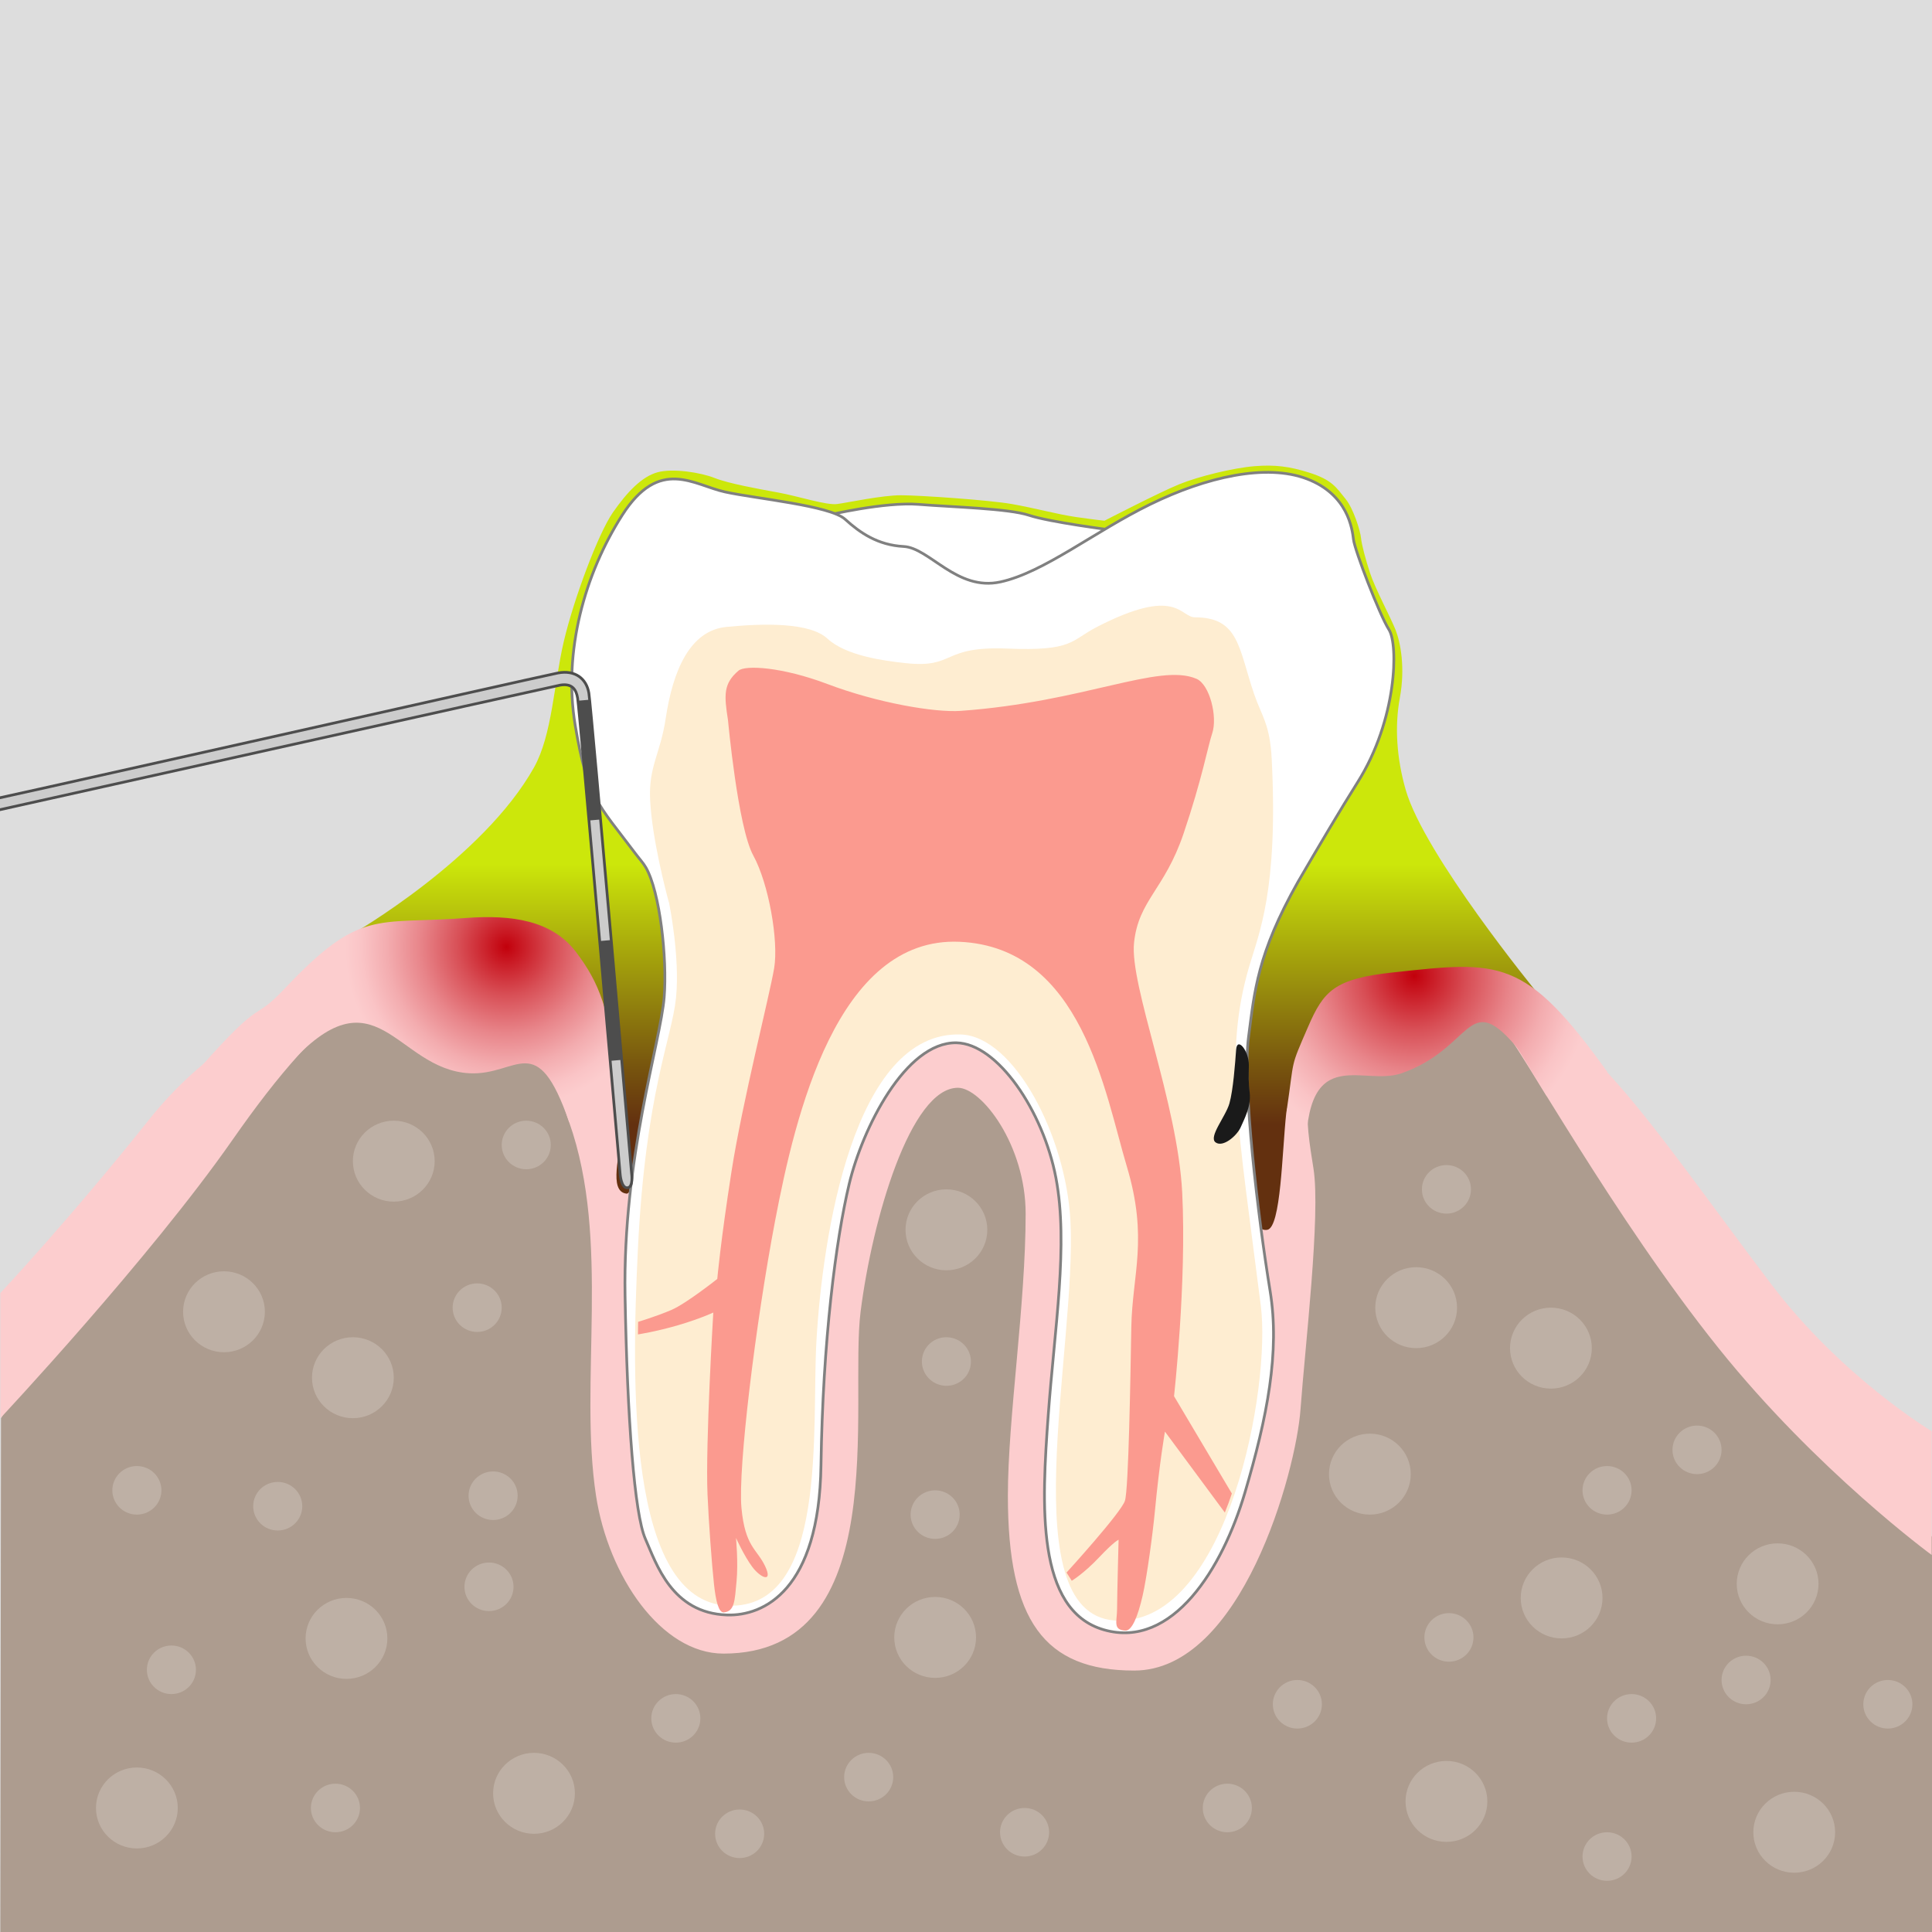 <?xml version="1.0" encoding="utf-8"?>
<!-- Generator: Adobe Illustrator 28.1.0, SVG Export Plug-In . SVG Version: 6.00 Build 0)  -->
<svg version="1.1" xmlns="http://www.w3.org/2000/svg" xmlns:xlink="http://www.w3.org/1999/xlink" x="0px" y="0px"
	 viewBox="0 0 708.662 708.662" style="enable-background:new 0 0 708.662 708.662;" xml:space="preserve">
<rect x="0" y="0" width="708.662" height="708.662" fill="#333333" stroke="none"/>
<style type="text/css">
	.st0{fill:#DDDDDD;}
	.st1{fill:url(#SVGID_1_);}
	.st2{fill:url(#SVGID_00000068669760377194007790000005896665928750812032_);}
	.st3{fill:#AD9C8F;}
	.st4{fill:#FCCDCE;}
	.st5{fill:url(#SVGID_00000104687168161185186550000004991231991239927185_);}
	.st6{fill:url(#SVGID_00000055684016076283282500000004441924638265980293_);}
	.st7{fill:#FFFFFF;stroke:#808080;stroke-miterlimit:10;}
	.st8{fill:#FEEDD1;}
	.st9{fill:#FB9A8F;}
	.st10{fill:#BEB0A5;}
	.st11{fill:#1A1A1A;}
	.st12{fill:url(#SVGID_00000025424453166723340710000016842074267830868659_);}
	.st13{fill:url(#SVGID_00000096778034562590997700000008152715025571951517_);}
	.st14{fill:url(#SVGID_00000167374641784015742220000000903182160201122189_);}
	.st15{fill:url(#SVGID_00000090276822649866400350000015703299097732053662_);}
	.st16{fill:#CCCCCC;stroke:#4D4D4D;stroke-linejoin:round;stroke-miterlimit:10;}
	.st17{fill:#4D4D4D;}
</style>
<g id="Ebene_2">
	<rect x="0" y="0" class="st0" width="708.661" height="708.661"/>
</g>
<g id="Ebene_1">
	<linearGradient id="SVGID_1_" gradientUnits="userSpaceOnUse" x1="346.292" y1="170.788" x2="346.292" y2="461.333">
		<stop  offset="0.503" style="stop-color:#CCE70B"/>
		<stop  offset="0.6" style="stop-color:#ABAE0C"/>
		<stop  offset="0.76" style="stop-color:#77540E"/>
		<stop  offset="0.832" style="stop-color:#63300F"/>
	</linearGradient>
	<path class="st1" d="M225.792,461.333c0,0-14.252-114.946-37-116s-59.667-2.667-59.667-2.667
		s47.917-27.5,66.75-61.167c6.664-11.913,7.25-30.5,10.917-46.167c3.667-15.667,12.667-39.667,18-47.333
		c5.333-7.667,10.667-13.16,16.333-14.747c5.667-1.587,16,0.08,21,2.08s16,4,23.333,5.333
		c7.333,1.333,17.667,4.756,21.667,4.211s16.333-3.211,23.333-3.211s32.333,1.756,40.667,3.211
		c8.333,1.455,16.667,3.789,23.667,4.789S405.125,191,405.125,191s20-10.333,27.333-13.333
		s20.026-6.04,27.667-6.667c7.625-0.625,12.954,0.129,19.924,2.308
		c8.606,2.691,10.096,5.498,13.559,9.776c2.814,3.476,5.364,11.595,5.617,14.249
		c0.241,2.526,1.682,7.841,3.246,12.667c1.904,5.875,7.553,16.333,9.404,21
		c1.851,4.667,3.625,13.933,1.583,25c-1.952,10.581-1.144,22.232,2.167,33.75
		c6.846,23.816,47.833,73.917,47.833,73.917s-43.335,4.105-56.667,4.667
		C475.125,369.667,467.458,460,467.458,460L225.792,461.333z"/>
	<path class="st3" d="M0.375,520.19c0,0,97.935-163.164,143.083-167.19
		c32.551-2.903,85.336,20.983,80.667,93c-0.481,7.422,33.725-20.151,65.792-16.644
		c18.234,1.994,37.88-62.135,58.708-61.606c25.2,0.641,51.517,65.584,71.214,63.849
		c23.294-2.052,47.459,31.714,48.62,26.068c6.977-33.952,6.112-61.622,18.542-75.792
		c25.279-28.818,67.095-19.124,72.458-14.208c18.395,16.862,149.328,196.228,149.328,196.228
		l-0.001,144.767H0.125L0.375,520.19z"/>
	<path class="st4" d="M0.125,474.29c0,0,25.361-27.004,54.233-63.218
		C76.722,383.022,95.337,378.46,110.873,362c28-29.667,54.069-20.985,70-21.333
		c16.919-0.37,21.811,2.744,30.585,14.333s10.833,22.208,15.333,40c1.084,4.284,0.685,10.662,0.848,21
		c0.108,6.842-4.681,21,2.152,21.833c3.002,0.366,3.551-19.497,3.646-17.394
		c1.461,32.261-0.45,89.93,4.356,115.227c7.609,40.049,24.823,57.454,33.076,50.096
		C279.123,578.405,283.471,372,350.915,372s41.085,208.186,58.598,208.186
		c12.687,0,35.304-49.606,49.973-106.347c0.774-2.992-0.142-33.127,0.585-36.153
		c0.99-4.121-2.273,14.604,4.766,13.415c5.038-0.851,5.41-28.436,6.955-42.768
		c1.551-14.389,51.667-52,72.333-46c37.478,10.881,59.641,48.015,105.346,108.414
		c26.125,34.524,59.066,54.205,59.066,54.205v45.407c0,0-41.997-30.748-78.167-75.86
		c-38.513-48.034-72.419-109.951-80.154-118.919c-17.582-20.383-27.079-3.023-53.091,6.086
		c-22.333,7.82-18,30.08-15.333,47C484.458,445.586,478.692,494,477.025,517s-21.631,95.767-61,95.767
		c-33,0-46.333-18.315-46.333-64.133c0-28.478,6.517-69.83,6.517-103.471
		c0-25.183-16.184-46.163-24.837-46.163c-17.356,0-31.402,48.094-35.704,82.159
		c-4.233,33.524,12.348,125.387-50.309,125.387c-22.806,0-42.215-28.387-46.733-57.912
		c-6.356-41.527,5.5-93.634-9.833-136.968c-16.46-46.517,13.515-55.264-21.919-58.984
		C145.597,348.349,118.925,369.908,85.358,418C54.736,461.875,0.125,520.19,0.125,520.19V474.29z"/>
	
		<radialGradient id="SVGID_00000024702177561715890360000000946567860980189825_" cx="185.754" cy="347.328" r="83.658" gradientUnits="userSpaceOnUse">
		<stop  offset="0" style="stop-color:#C2000B"/>
		<stop  offset="0.026" style="stop-color:#C50A15"/>
		<stop  offset="0.211" style="stop-color:#D84F56"/>
		<stop  offset="0.379" style="stop-color:#E8858A"/>
		<stop  offset="0.522" style="stop-color:#F3ACAF"/>
		<stop  offset="0.636" style="stop-color:#FAC4C6"/>
		<stop  offset="0.707" style="stop-color:#FCCDCE"/>
	</radialGradient>
	<path style="fill:url(#SVGID_00000024702177561715890360000000946567860980189825_);" d="M105.339,391.28
		c32.786-36.95,39.648,0.888,66.786,2.387c17.844,0.985,24.667-16.667,36.667,18l18.316-15.578
		c-4-26.333-7.082-35.333-15.856-46.922c-8.775-11.589-23.553-13.712-40.429-12.443
		c-33.248,2.5-38.511-3.66-66.511,26.007c-12.094,12.814-6.852,1.603-31.519,29.603L105.339,391.28z"/>
	
		<radialGradient id="SVGID_00000173140029372173644100000012894740324474418854_" cx="518.749" cy="357.934" r="92.834" gradientUnits="userSpaceOnUse">
		<stop  offset="0" style="stop-color:#C2000B"/>
		<stop  offset="0.026" style="stop-color:#C50A15"/>
		<stop  offset="0.211" style="stop-color:#D84F56"/>
		<stop  offset="0.379" style="stop-color:#E8858A"/>
		<stop  offset="0.522" style="stop-color:#F3ACAF"/>
		<stop  offset="0.636" style="stop-color:#FAC4C6"/>
		<stop  offset="0.707" style="stop-color:#FCCDCE"/>
	</radialGradient>
	<path style="fill:url(#SVGID_00000173140029372173644100000012894740324474418854_);" d="M479.125,429
		c-2-48.333,20.055-30.1,35-35.333c26.012-9.108,24.039-30.633,41.621-10.249
		c1.941,2.25,6.67,10.767,11.567,18.63l22.325-8.781c-30.339-42.291-39.541-40.796-78.513-36.599
		c-21.667,2.333-25.583,6.719-31.333,20c-6.75,15.589-4.887,10.858-7.854,30.814L479.125,429z"/>
	<path class="st7" d="M303.491,189.01c0,0,20.978-5,33.478-3.999s33,1.499,40.5,3.999
		s30.018,5.383,30.018,5.383s-29.314,19.188-38.387,20.082c-9.072,0.894-14.109,0.518-23.814-5.441
		c-9.703-5.958-12.916-4.795-20.445-8.105c-7.529-3.311-9.871-2.918-12.371-5.918
		S303.491,189.01,303.491,189.01z"/>
	<path class="st7" d="M476.113,323.472c7.389-12.707,15.635-26.651,21.857-36.52c14.5-23,15-50.5,11.5-56
		s-12.5-29-13-33s-2-16.5-17-22.265c-15-5.765-37-0.735-57.5,9.265s-39,25-55,28.5s-26-12.5-35.5-13s-16-5-21.5-10
		s-32.5-7.5-44-10c-11.5-2.5-24-13-37.74,8.5c-13.742,21.5-21.76,50-17.26,77s8.5,29,22,47
		c1.464,1.952,2.952,3.554,3.924,5.231c5.17,8.921,7.867,33.373,6.732,47.566
		c-1.333,16.669-15.25,59-14.351,109.583c0.803,45.167,3.45,80.105,7.45,89.136
		c4,9.031,9.651,27.232,29.916,27.906c13.493,0.449,33.833-9.042,34.5-54.875
		c0.667-45.833,5.5-82.833,10.333-103.167C316.307,414,332.124,382.19,350.807,382.5
		c15.068,0.25,31.833,25,36.5,49.5c4.667,24.5-0.5,55.167-2.833,87.333c-2.333,32.167-4.667,71.333,20.5,78.5
		C430.14,605,448.474,575.167,456.64,547.5c8.167-27.667,12.896-51.583,9.235-74
		c-4.388-26.87-10.235-75.333-7.902-93.167C460.148,363.717,461.149,349.943,476.113,323.472z"/>
	<g>
		<g>
			<path class="st8" d="M458.173,354.621c3.539-12.102,10.738-27.956,8.297-76.168
				c-0.656-12.974-3.717-15.807-6.5-24c-5.686-16.75-5.5-28-21.643-28.018
				c-5.51-0.006-6.52-11.595-35.853,3.467c-9.834,5.05-8.734,8.99-32.98,8
				c-24.5-1-18.846,7.333-37.346,5.333c-7.742-0.837-21.798-2.644-28.657-9
				c-6.459-5.986-23.379-5.605-37.022-4.282c-13.359,1.295-19.652,15.892-22.301,33.632
				c-1.932,12.942-6.318,17.524-5.699,29.868c0.715,14.234,5.785,33.522,6.814,37.323
				c0.283,0.626,0.185,0.677,0.185,0.677s4,19.5,2.5,34.5s-11.193,34.515-14,92.5
				c-2.329,48.116-4,129,33,130.5s30.687-65.147,32.5-97c2.171-38.134,13.502-113.852,53-112.5
				c19.479,0.667,38.496,37.136,40.168,68.334c2.503,46.714-22.334,146.666,17.832,146.666
				c40.004,0,55.775-85.634,52-115.5C454.14,413.063,448.807,386.652,458.173,354.621z"/>
		</g>
	</g>
	<path class="st9" d="M267.033,264.173c0,0,3.602,39.279,9.27,49.613c5.666,10.334,9.332,31.28,7.666,41.307
		c-1.666,10.026-11.666,49.025-15.666,74.692s-5.203,39.334-5.203,39.334s-11.355,9-16.742,11.333
		c-5.389,2.333-12.303,4.41-12.303,4.41l-0.057,4.604c0,0,6.639-1.014,14.639-3.348
		c8-2.334,13-4.667,13-4.667s-2.906,48.001-2.119,66.667c0.423,10.051,1.577,25.701,2.381,33.054
		c0.689,6.302,1.754,10.408,3.6,10.254c4-0.334,4-4.334,4.666-11.334
		c0.666-7-0.196-15.974-0.196-15.974s3,6.666,6,10.666s7.668,6,4.668-0.333s-7.334-6.999-8.668-21.333
		c-1.332-14.334,5.143-67.667,12.404-105.667c7.264-38,22.596-104,67.596-102s53.334,55.666,61.334,82.333
		s2,39.666,1.666,59c-0.332,19.334-1,59.334-2.332,63.667c-1.334,4.333-21.429,26.371-21.429,26.371
		l1.917,3c0,0,4.332-2.545,10-8.545c5.666-6,7.178-6.493,7.178-6.493s-0.554,20.626-0.554,25.292
		c0,4.666-1.668,7.743,3,8.038c2.446,0.155,4.618-5.178,6.371-12.833
		c1.59-6.945,3.723-22.759,4.517-31.163c1.666-17.667,3.666-29,3.666-29l21.968,29.693
		c0,0,0.725-1.836,1.39-3.562c0.421-1.193,1.184-3.421,1.184-3.421l-21.208-35.709
		c0,0,4.666-41.667,3-74.667c-1.668-33-19.334-76-17.668-91.666c1.668-15.668,11.171-19.37,18.171-40.037
		c6.799-20.074,8.883-31.916,10.5-36.75c2.029-6.064-0.914-17.904-5.75-20
		c-13.749-5.958-41.103,8.5-86.5,11.75c-9.489,0.679-30.493-2.896-48.9-9.848
		c-16.658-6.291-30.119-7.013-32.6-4.902C265.296,250.76,265.584,254.944,267.033,264.173"/>
	<path class="st10" d="M97.156,481.158c0,8.199-6.716,14.846-15,14.846c-8.284,0-15-6.646-15-14.846
		c0-8.198,6.716-14.845,15-14.845C90.44,466.314,97.156,472.96,97.156,481.158z"/>
	<path class="st10" d="M159.439,425.917c0,8.199-6.716,14.846-15,14.846c-8.284,0-15-6.646-15-14.846
		c0-8.198,6.716-14.845,15-14.845C152.723,411.072,159.439,417.719,159.439,425.917z"/>
	<path class="st10" d="M583.879,494.5c0,8.199-6.716,14.846-15,14.846c-8.284,0-15-6.646-15-14.846
		c0-8.198,6.716-14.845,15-14.845C577.163,479.655,583.879,486.301,583.879,494.5z"/>
	<path class="st10" d="M534.451,479.654c0,8.199-6.716,14.846-15,14.846c-8.284,0-15-6.647-15-14.846
		c0-8.198,6.716-14.845,15-14.845C527.736,464.81,534.451,471.456,534.451,479.654z"/>
	<path class="st10" d="M144.439,505.345c0,8.199-6.716,14.846-15,14.846c-8.284,0-15-6.646-15-14.846
		c0-8.198,6.716-14.845,15-14.845C137.724,490.5,144.439,497.146,144.439,505.345z"/>
	<path class="st10" d="M142.09,600.969c0,8.199-6.716,14.846-15,14.846c-8.284,0-15-6.646-15-14.846
		c0-8.198,6.716-14.845,15-14.845C135.374,586.124,142.09,592.77,142.09,600.969z"/>
	<path class="st10" d="M65.206,663.167c0,8.199-6.716,14.846-15,14.846c-8.284,0-15-6.646-15-14.846
		c0-8.198,6.716-14.845,15-14.845C58.49,648.322,65.206,654.969,65.206,663.167z"/>
	<path class="st10" d="M667.037,580.953c0,8.199-6.716,14.846-15,14.846s-15-6.647-15-14.846
		c0-8.198,6.716-14.845,15-14.845S667.037,572.754,667.037,580.953z"/>
	<path class="st10" d="M673.126,672.074c0,8.199-6.716,14.846-15,14.846s-15-6.646-15-14.846
		c0-8.198,6.716-14.845,15-14.845S673.126,663.876,673.126,672.074z"/>
	<path class="st10" d="M358.015,600.608c0,8.199-6.716,14.846-15,14.846c-8.284,0-15-6.647-15-14.846
		c0-8.198,6.716-14.845,15-14.845C351.3,585.763,358.015,592.409,358.015,600.608z"/>
	<path class="st10" d="M362.148,451.101c0,8.199-6.716,14.846-15,14.846s-15-6.647-15-14.846
		c0-8.198,6.716-14.845,15-14.845S362.148,442.902,362.148,451.101z"/>
	<path class="st10" d="M210.873,657.792c0,8.199-6.716,14.846-15,14.846c-8.284,0-15-6.647-15-14.846
		c0-8.198,6.716-14.845,15-14.845C204.157,642.947,210.873,649.593,210.873,657.792z"/>
	<path class="st10" d="M517.471,540.716c0,8.199-6.716,14.846-15,14.846c-8.284,0-15-6.646-15-14.846
		c0-8.198,6.716-14.845,15-14.845C510.755,525.872,517.471,532.518,517.471,540.716z"/>
	<path class="st10" d="M587.804,586.123c0,8.199-6.716,14.846-15,14.846s-15-6.646-15-14.846
		c0-8.198,6.716-14.845,15-14.845S587.804,577.925,587.804,586.123z"/>
	<path class="st10" d="M545.557,660.761c0,8.199-6.716,14.846-15,14.846s-15-6.646-15-14.846
		c0-8.198,6.716-14.845,15-14.845S545.557,652.562,545.557,660.761z"/>
	<ellipse class="st10" cx="50.206" cy="546.655" rx="9" ry="8.907"/>
	<ellipse class="st10" cx="62.873" cy="612.484" rx="9" ry="8.907"/>
	<ellipse class="st10" cx="101.873" cy="552.484" rx="9" ry="8.907"/>
	<ellipse class="st10" cx="123.04" cy="663.167" rx="9" ry="8.907"/>
	<ellipse class="st10" cx="193.029" cy="419.98" rx="9" ry="8.907"/>
	<ellipse class="st10" cx="175.029" cy="479.655" rx="9" ry="8.907"/>
	<ellipse class="st10" cx="179.362" cy="582.044" rx="9" ry="8.907"/>
	<ellipse class="st10" cx="530.557" cy="436.256" rx="9" ry="8.907"/>
	<path class="st10" d="M356.06,500.662c-0.687,4.871-5.232,8.259-10.154,7.566
		c-4.922-0.693-8.356-5.204-7.67-10.075c0.686-4.871,5.232-8.259,10.154-7.565
		C353.312,491.28,356.746,495.791,356.06,500.662z"/>
	<ellipse class="st10" cx="343.015" cy="555.562" rx="9" ry="8.907"/>
	<ellipse class="st10" cx="622.471" cy="531.81" rx="9" ry="8.907"/>
	<ellipse class="st10" cx="598.471" cy="630.298" rx="9" ry="8.907"/>
	<ellipse class="st10" cx="692.471" cy="625.132" rx="9" ry="8.907"/>
	<ellipse class="st10" cx="589.471" cy="680.982" rx="9" ry="8.907"/>
	<ellipse class="st10" cx="640.471" cy="616.225" rx="9" ry="8.907"/>
	<ellipse class="st10" cx="589.471" cy="546.655" rx="9" ry="8.907"/>
	<ellipse class="st10" cx="375.819" cy="672.075" rx="9" ry="8.907"/>
	<ellipse class="st10" cx="450.188" cy="663.167" rx="9" ry="8.907"/>
	<ellipse class="st10" cx="318.637" cy="651.854" rx="9" ry="8.907"/>
	<ellipse class="st10" cx="271.304" cy="672.637" rx="9" ry="8.907"/>
	<ellipse class="st10" cx="247.894" cy="630.298" rx="9" ry="8.907"/>
	<ellipse class="st10" cx="531.471" cy="600.608" rx="9" ry="8.907"/>
	<ellipse class="st10" cx="475.877" cy="625.132" rx="9" ry="8.907"/>
	<ellipse class="st10" cx="180.873" cy="548.634" rx="9" ry="8.907"/>
	<path class="st11" d="M458.087,390.818c0.067-5.464-4.331-10.691-4.676-5.801s-1.077,14.875-2.461,19.724
		c-1.384,4.849-7.78,12.297-5.067,14.288s7.849-2.465,9.204-5.548
		c1.355-3.083,3.882-7.722,3.302-12.655C457.89,396.595,458.036,394.914,458.087,390.818z"/>
	<g>
		<path class="st16" d="M204.599,246.866c6.382-1.245,10.551,2.106,11.4,7.364
			c0.856,5.3,15.669,176.154,15.683,176.243c0,0,0.747,5.112-1.585,5.213
			c-2.259,0.098-2.618-4.883-2.618-4.883c-0.014-0.09-14.76-169.477-15.614-174.765
			c-0.499-3.094-1.975-5.481-6.389-4.73c-1.984,0.337-219.953,48.915-219.953,48.915l-1.153-4.252
			C-14.834,296.246,196.859,248.376,204.599,246.866z"/>
		
			<rect x="214.089" y="256.578" transform="matrix(-0.996 0.087 -0.087 -0.996 455.709 537.528)" class="st17" width="4.235" height="44.123"/>
		
			<rect x="221.973" y="344.713" transform="matrix(-0.996 0.087 -0.087 -0.996 479.024 712.788)" class="st17" width="4.186" height="44.123"/>
	</g>
</g>
</svg>

